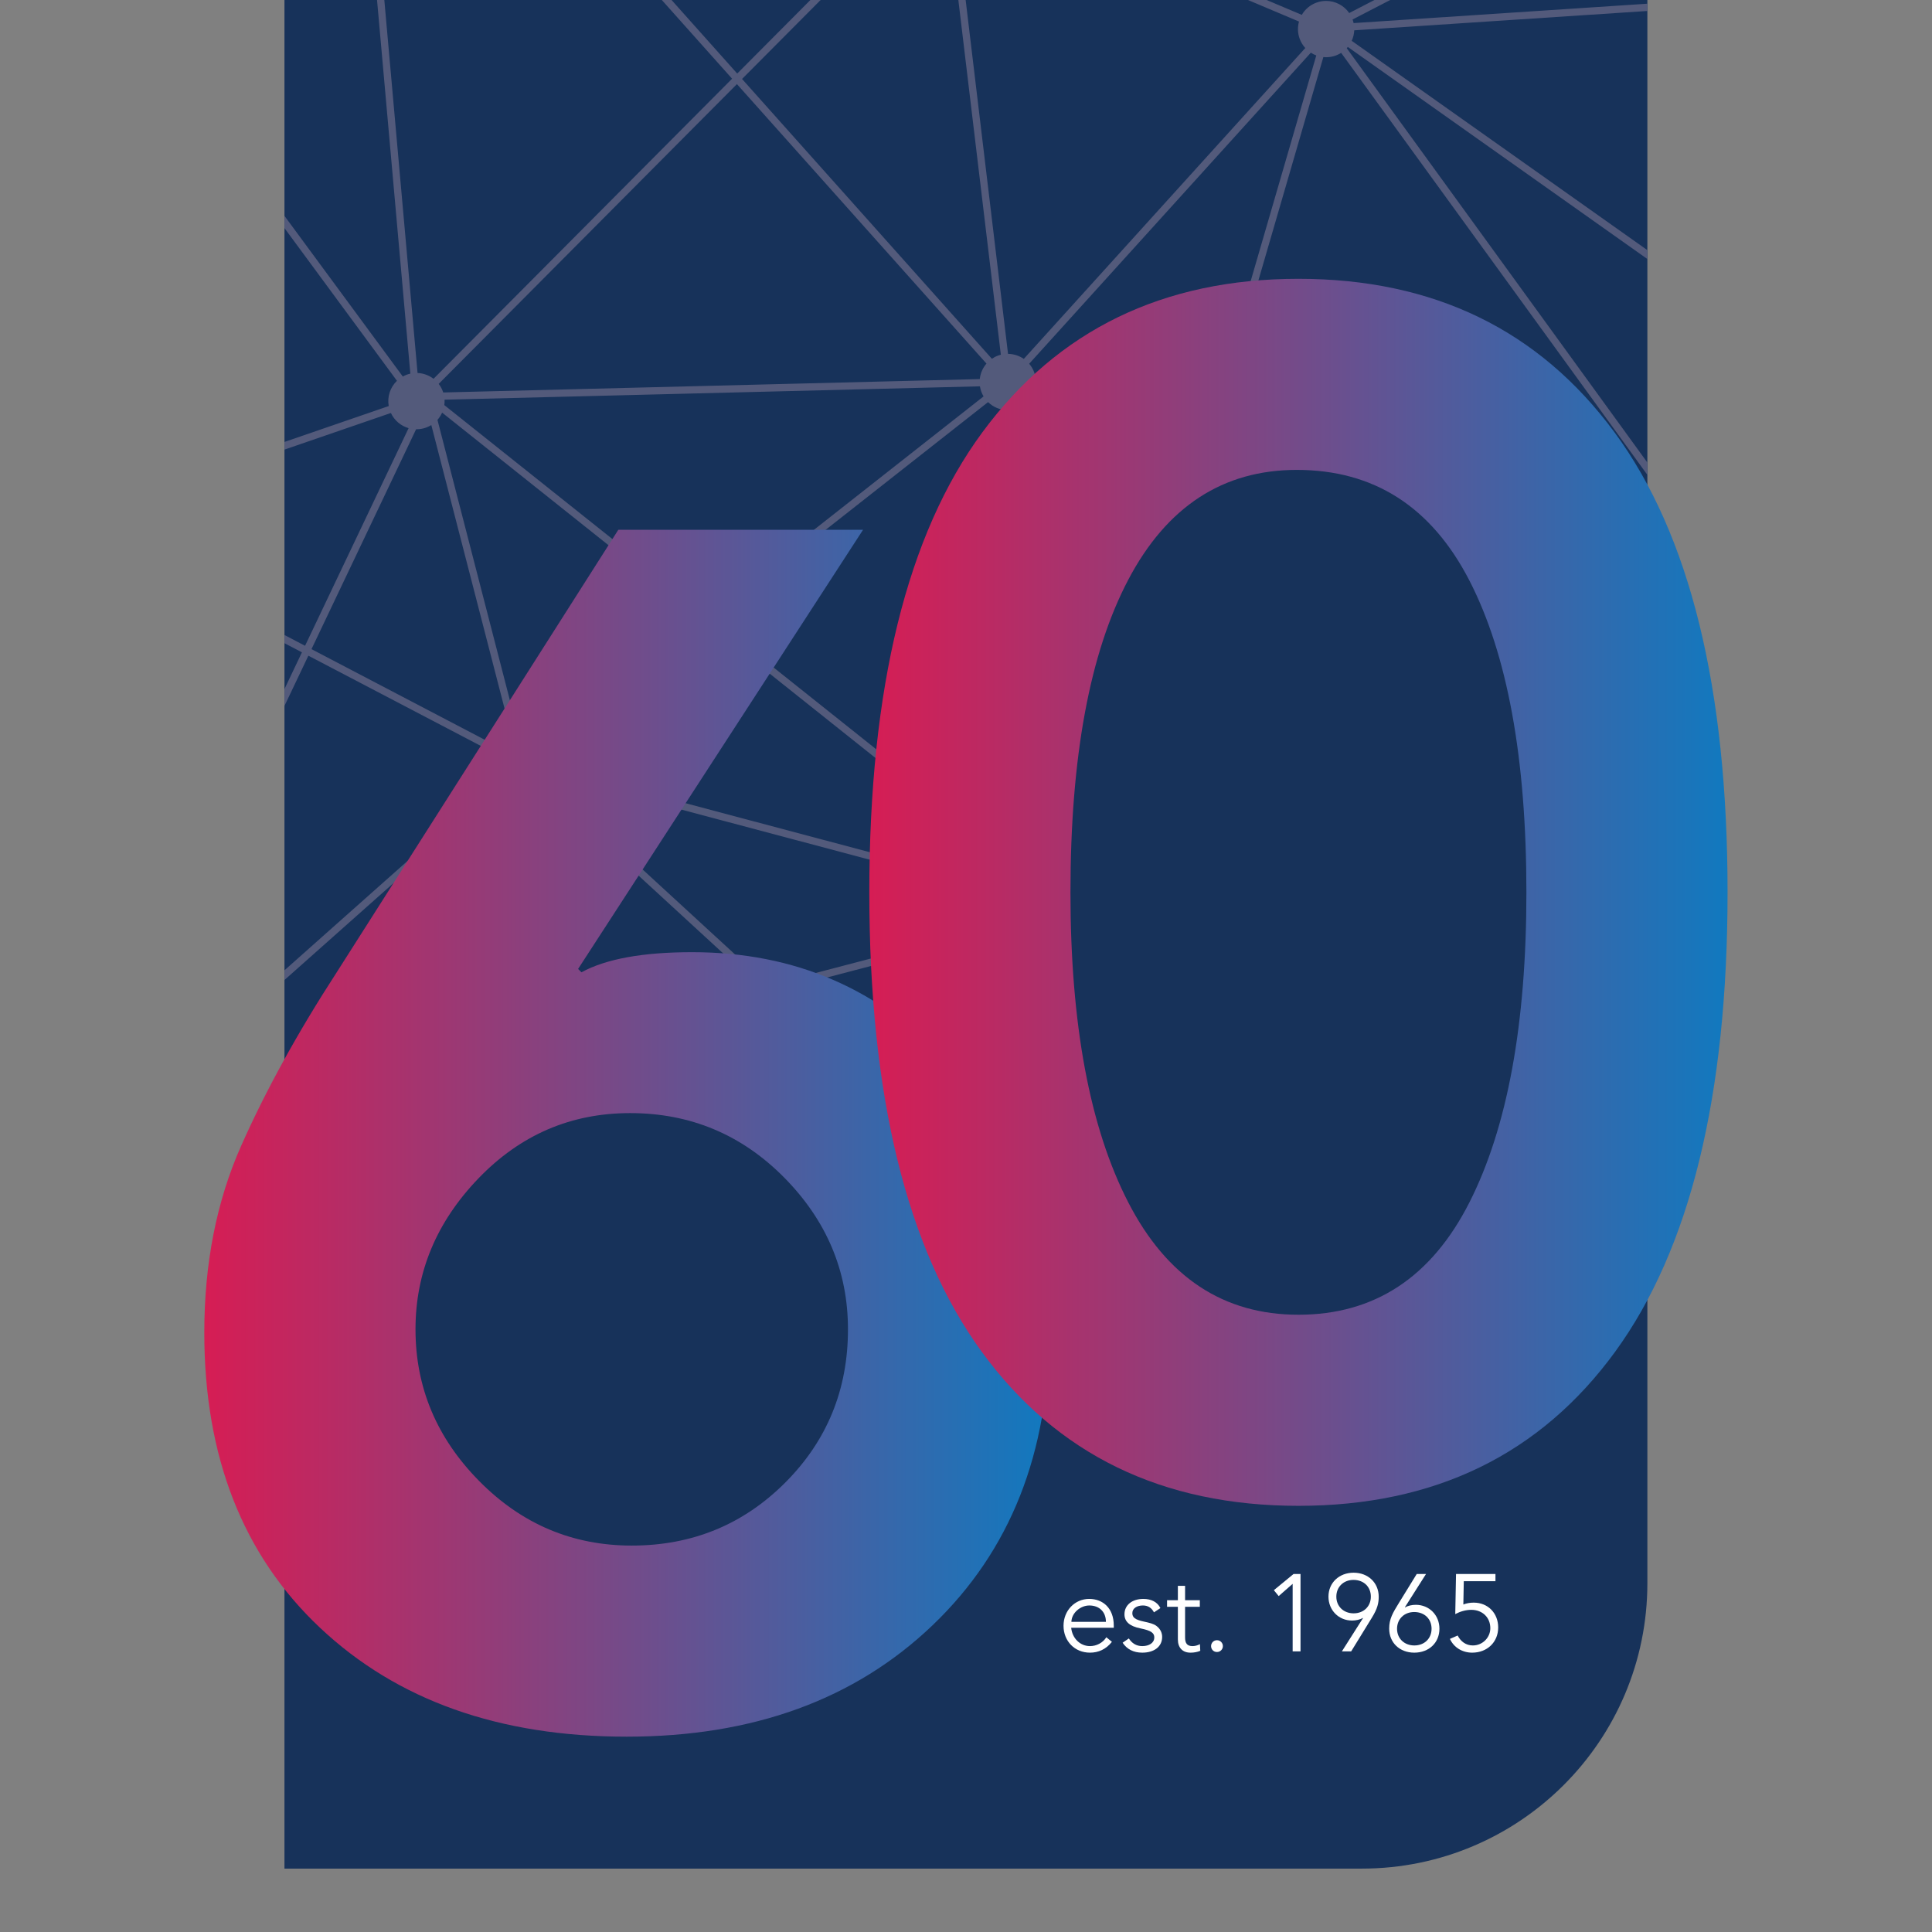 <?xml version="1.0" encoding="UTF-8" standalone="no"?><!DOCTYPE svg PUBLIC "-//W3C//DTD SVG 1.1//EN" "http://www.w3.org/Graphics/SVG/1.1/DTD/svg11.dtd"><svg width="100%" height="100%" viewBox="0 0 4167 4167" version="1.1" xmlns="http://www.w3.org/2000/svg" xmlns:xlink="http://www.w3.org/1999/xlink" xml:space="preserve" xmlns:serif="http://www.serif.com/" style="fill-rule:evenodd;clip-rule:evenodd;stroke-linejoin:round;stroke-miterlimit:2;"><rect x="0" y="0" width="4167" height="4167" fill="#808080" stroke="none"/><g><path d="M2937.32,4030.28l-2323.78,0l-0,-4030.28l2939.58,0l0,3414.48c0,340.096 -275.704,615.8 -615.804,615.8Z" style="fill:#17325a;fill-rule:nonzero;"/><clipPath id="_clip1"><path d="M2937.32,4030.28l-2323.78,0l-0,-4030.28l2939.58,0l0,3414.48c0,340.096 -275.704,615.8 -615.804,615.8Z" clip-rule="nonzero"/></clipPath><g clip-path="url(#_clip1)"><path d="M2638.38,3098.09c-24.808,0 -48.1,-15.312 -57.083,-39.975c-3.071,-8.429 -4.1,-17.091 -3.442,-25.491l-1964.32,-411.917l-0,-15.975l1967.49,412.588c1.863,-5.325 4.471,-10.363 7.725,-14.984l-935.329,-859.916l-1039.89,272.445l-0,-16.162l1026.21,-268.862l-473.312,-435.159c-5.288,4.438 -11.367,8.092 -18.23,10.592c-6.854,2.496 -13.858,3.679 -20.754,3.679c-15.108,0 -29.654,-5.692 -40.754,-15.704l-473.158,420.475l-0,-20.921l463.025,-411.467c-2.475,-3.804 -4.605,-7.908 -6.221,-12.354c-5.225,-14.346 -4.654,-29.358 0.429,-42.567l-405.671,-212.199l-51.562,108.375l-0,-36.409l37.691,-79.216l-37.691,-19.713l-0,-17.654l44.42,23.237l223.321,-469.383c-16.404,-4.771 -30.587,-16.342 -38.175,-32.733l-229.566,79.004l-0,-16.538l224.879,-77.387c-3.621,-20.242 3.325,-40.65 17.742,-54.475l-242.621,-329.379l-0,-26.363l255.237,346.504c2.738,-1.512 5.575,-2.895 8.608,-3.996c2.53,-0.925 5.088,-1.604 7.655,-2.174l-71.813,-805.913l15.696,-0l71.688,804.479c12.562,0.509 24.595,4.95 34.47,12.496l643.925,-647.229l-151.558,-169.746l20.967,-0l141.637,158.637l157.825,-158.637l22.063,-0l-169.45,170.325l538.837,603.496c4.104,-2.804 8.575,-5.2 13.459,-6.979c1.945,-0.709 3.895,-1.304 5.862,-1.804l-91.654,-765.038l15.75,-0l91.429,763.233c12.258,0.125 24.096,3.95 34.008,10.817l607.105,-670.483c-5.163,-5.68 -9.355,-12.413 -12.142,-20.071c-4.504,-12.367 -4.688,-25.229 -1.413,-37.009l-110.021,-46.487l40.192,-0l75.879,32.063c6.896,-11.817 17.792,-21.388 31.65,-26.434c6.85,-2.492 13.85,-3.675 20.734,-3.675c19.754,0 38.533,9.742 49.912,26.159l54.35,-28.113l34.046,-0l-81.154,41.975c0.937,2.592 1.625,5.204 2.196,7.825l633.608,-41.808l0,15.671l-632.217,41.712c-0.35,7.896 -2.241,15.583 -5.487,22.654l637.704,451.483l0,19.167l-646.05,-457.396c-0.754,0.917 -1.521,1.817 -2.325,2.688l648.375,893.629l0,26.629l-660.417,-910.217c-3.616,2.288 -7.512,4.25 -11.696,5.776c-6.808,2.475 -13.762,3.62 -20.608,3.62c-2.05,0 -4.091,-0.104 -6.121,-0.304l-229.629,789.617l928.471,199.25l0,15.975l-932.85,-200.175l-284.575,978.566c8.804,3.855 16.667,9.771 22.846,17.401l1194.58,-735.159l0,18.367l-1186.39,730.125c0.6,1.346 1.213,2.683 1.73,4.087c10.954,30.079 -3.376,63.146 -32.092,76.092l291.967,960.204c3.358,-0.571 6.72,-0.846 10.054,-0.846c7.354,0 14.575,1.346 21.337,3.892l893.396,-1680.75l0,33.308l-879.583,1654.76c9.716,6.891 17.529,16.679 21.916,28.72c11.479,31.521 -4.77,66.384 -36.291,77.867c-6.863,2.5 -13.884,3.683 -20.784,3.683Zm-383.225,-1113.33l-583.741,152.942l927.95,853.137c4.17,-3.5 8.854,-6.487 14.021,-8.816l-291.971,-960.2c-3.354,0.566 -6.704,0.842 -10.034,0.842c-24.091,-0 -46.721,-14.459 -56.225,-37.905Zm-1071.19,-314.529c-1.788,4.571 -4.092,8.929 -6.925,12.954l480.695,441.938l593.421,-155.475c-0.675,-5.254 -0.654,-10.496 0.025,-15.617l-1067.22,-283.8Zm340.162,-325.617l-345.162,271.438c2.191,3.517 4.058,7.308 5.533,11.354c3.333,9.154 4.267,18.579 3.229,27.642l1067.51,283.883c1.187,-2.896 2.558,-5.712 4.179,-8.392l-735.292,-585.925Zm606.971,-477.341l-594.346,467.408l732.413,583.634c5.95,-5.763 13.141,-10.425 21.429,-13.442c1.917,-0.7 3.846,-1.288 5.783,-1.783l-71.991,-594.542l-51.342,-423.938c-15.733,-0.141 -30.783,-6.416 -41.946,-17.337Zm99.733,-23.071c-5.85,16.492 -18.741,30.342 -36.471,36.796c-1.916,0.7 -3.845,1.287 -5.783,1.783l50.367,415.917l72.962,602.562c2.959,0.03 5.896,0.217 8.784,0.671l284.258,-977.446l-374.117,-80.283Zm-1333.38,81.65l-225.629,474.233l406.346,212.55c6.488,-9.004 15.533,-16.266 26.512,-20.695l-174.416,-675.205c-3.504,2.18 -7.279,4.042 -11.309,5.509c-6.85,2.496 -13.849,3.616 -20.737,3.616c-0.254,0 -0.512,-0.004 -0.767,-0.008Zm229.959,661.629c15.504,0 30.404,5.988 41.6,16.508l342.55,-269.391l-557.98,-444.633c-2.533,5.658 -5.895,10.933 -10.049,15.604l176.279,682.391c2.541,-0.32 5.075,-0.479 7.6,-0.479Zm986.141,-754.246l-1154.71,28.83c0.2,3.933 0.012,7.841 -0.538,11.675l565.879,450.929l597.221,-469.675c-1.912,-3.217 -3.583,-6.638 -4.912,-10.284c-1.379,-3.791 -2.338,-7.633 -2.938,-11.475Zm713.7,-719.579l-607.496,670.9c4.576,5.363 8.338,11.567 10.892,18.579c3.104,8.525 4.117,17.284 3.413,25.767l375.258,80.533l229.696,-789.841c-4.125,-1.542 -8.058,-3.546 -11.763,-5.938Zm-1237.82,67.775l-643.242,646.542c3.75,4.85 6.842,10.337 9.054,16.404c0.254,0.704 0.421,1.408 0.65,2.112l389.184,-9.712l768.129,-19.175c1.304,-12.35 6.333,-24.029 14.42,-33.396l-538.195,-602.775Z" style="fill:#535a7b;fill-rule:nonzero;"/><path d="M1951.63,2867.21c0,318.663 -258.325,576.984 -576.987,576.984c-318.659,-0 -576.984,-258.321 -576.984,-576.984c0,-318.658 258.325,-576.983 576.984,-576.983c318.662,-0 576.987,258.325 576.987,576.983Z" style="fill:#17325a;fill-rule:nonzero;"/><path d="M3516.33,1923.5c0,607.613 -310.866,1100.18 -694.337,1100.18c-383.471,0 -694.333,-492.566 -694.333,-1100.18c-0,-607.613 310.862,-1100.18 694.333,-1100.18c383.471,-0 694.337,492.57 694.337,1100.18Z" style="fill:#17325a;fill-rule:nonzero;"/></g><path d="M896.167,2867.17c-0,125.35 45.754,234.433 137.387,327.187c91.567,92.817 201.217,139.2 329,139.2c130.154,0 240.421,-45.2 330.809,-135.583c90.387,-90.384 135.579,-200.654 135.579,-330.804c-0,-125.296 -45.813,-234.384 -137.388,-327.196c-91.625,-92.763 -202.458,-139.196 -332.617,-139.196c-127.779,0 -236.812,47.004 -327.195,141.004c-90.384,94 -135.575,202.459 -135.575,325.388Zm965.316,-1724.55l-614.62,947.233l7.229,7.233c52.987,-28.92 132.529,-43.387 238.616,-43.387c221.725,-0 405.492,79.537 551.35,238.621c145.8,159.079 218.729,351.933 218.729,578.462c0,262.738 -83.774,474.238 -251.266,634.5c-167.554,160.325 -387.471,240.429 -659.813,240.429c-274.779,0 -495.308,-78.3 -661.616,-235.004c-166.313,-156.646 -249.467,-368.771 -249.467,-636.308c-0,-149.417 26.496,-283.809 79.537,-403.121c52.992,-119.304 121.68,-244.038 206.08,-374.192l607.391,-954.466l527.85,-0Z" style="fill:url(#_Linear2);"/><path d="M2308.8,1924.58c-0,284.429 41.583,507.4 124.737,668.85c83.155,161.508 205.454,242.237 366.963,242.237c163.879,0 286.804,-80.729 368.766,-242.237c81.913,-161.45 122.926,-384.421 122.926,-668.85c-0,-289.233 -41.013,-513.388 -122.926,-672.467c-81.962,-159.075 -206.075,-238.616 -372.383,-238.616c-159.075,-0 -280.191,78.975 -363.346,236.812c-83.154,157.888 -124.737,382.663 -124.737,674.271Zm491.7,-1323.24c291.604,0 518.808,110.271 681.504,330.813c162.692,220.533 244.042,551.346 244.042,992.425c-0,438.708 -80.788,768.9 -242.238,990.625c-161.504,221.775 -389.275,332.617 -683.308,332.617c-294.096,-0 -521.863,-110.842 -683.313,-332.617c-161.508,-221.725 -242.233,-551.917 -242.233,-990.625c0,-441.079 81.35,-771.892 244.038,-992.425c162.691,-220.542 389.841,-330.813 681.508,-330.813Z" style="fill:url(#_Linear3);"/><path d="M2385.27,3498.07c-0,-21.438 -14.138,-35.338 -35.809,-35.338c-18.845,0 -38.166,15.784 -38.641,35.338l74.45,-0Zm16.962,8.008l0,4.717l-91.883,-0c2.358,23.087 19.558,39.583 40.525,39.583c14.138,-0 27.8,-7.075 35.337,-19.087l12.021,9.895c-12.962,16.259 -29.216,23.325 -47.358,23.325c-33.221,0 -57.017,-25.212 -57.017,-57.958c0,-32.983 24.504,-57.954 55.367,-57.954c29.921,-0 53.008,20.258 53.008,57.479Z" style="fill:#fff;fill-rule:nonzero;"/><path d="M2502.8,3468.38l-13.896,9.188c-4.712,-9.188 -12.487,-14.842 -23.795,-14.842c-13.192,0 -22.855,6.358 -22.855,16.492c0,9.191 5.417,14.137 25.446,18.375c12.013,2.591 20.259,4.712 26.15,8.954c9.659,7.067 12.725,16.254 12.725,24.029c0,20.967 -17.2,33.929 -42.883,33.929c-18.846,0 -32.979,-7.304 -42.404,-21.445l13.429,-9.184c6.596,10.129 15.783,16.496 28.975,16.496c14.841,-0 25.683,-6.837 25.917,-18.379c0.237,-9.663 -6.359,-15.079 -29.684,-19.788c-23.796,-4.716 -34.637,-14.845 -34.637,-30.391c-0,-20.03 16.495,-33.221 40.762,-33.221c17.2,-0 30.392,6.829 36.75,19.787Z" style="fill:#fff;fill-rule:nonzero;"/><path d="M2556.02,3420.33l-0,31.1l31.808,-0l0,14.133l-31.808,0l-0,65.967c-0,12.013 3.775,18.85 16.021,18.85c5.425,-0 11.312,-1.65 16.021,-4.246l0.708,14.371c-5.888,2.592 -13.429,4.008 -20.967,4.008c-17.2,0 -27.333,-10.604 -27.333,-28.512l-0,-70.438l-23.317,0l0,-14.133l23.317,-0l-0,-31.1l15.55,0Z" style="fill:#fff;fill-rule:nonzero;"/><path d="M2637.53,3550.38c-0,6.829 -5.417,12.717 -12.721,12.717c-7.537,-0 -12.725,-5.888 -12.725,-12.717c0,-6.837 5.421,-12.729 12.725,-12.729c7.304,-0 12.721,5.892 12.721,12.729Z" style="fill:#fff;fill-rule:nonzero;"/><path d="M2805,3394.88l0,166.8l-16.967,0l0,-145.6l-30.154,26.392l-10.362,-12.721l42.404,-34.871l15.079,0Z" style="fill:#fff;fill-rule:nonzero;"/><path d="M2919.47,3479.69c22.146,-0 37.221,-15.313 37.221,-36.042c-0,-20.738 -14.842,-36.05 -37.459,-36.05c-21.437,0 -36.987,15.075 -36.987,36.05c-0,21.438 16.021,36.042 37.225,36.042Zm54.187,-35.809c0,13.192 -2.358,25.204 -14.608,45l-44.762,72.796l-20.021,0l45.466,-71.616l-0.471,-0.471c-5.891,3.766 -14.841,5.65 -23.087,5.65c-28.979,-0 -50.892,-22.38 -50.892,-51.592c0,-29.921 23.088,-51.6 54.188,-51.6c31.1,-0 54.187,21.442 54.187,51.833Z" style="fill:#fff;fill-rule:nonzero;"/><path d="M3050.43,3548.96c22.146,0 37.225,-15.312 37.225,-36.05c0,-20.729 -14.841,-36.045 -37.462,-36.045c-21.438,-0 -36.988,15.079 -36.988,36.045c0,21.446 16.021,36.05 37.225,36.05Zm25.213,-154.079l-45.471,71.621l0.471,0.471c5.654,-3.771 14.841,-5.659 23.087,-5.659c28.509,0 50.888,21.913 50.888,51.596c-0,30.392 -22.854,51.6 -54.188,51.6c-31.8,0 -54.187,-21.679 -54.187,-51.837c-0,-20.967 7.546,-33.683 21.679,-56.538l37.696,-61.254l20.025,0Z" style="fill:#fff;fill-rule:nonzero;"/><path d="M3225.45,3394.88l0,15.55l-68.316,0l-0.946,50.179c7.304,-2.825 14.841,-4.004 22.383,-4.004c31.1,0 52.771,23.088 52.771,53.479c-0,32.046 -24.029,54.425 -56.075,54.425c-20.967,0 -39.342,-10.841 -48.063,-29.683l16.729,-7.304c6.596,12.954 17.909,21.437 32.751,21.437c20.966,0 37.695,-16.962 37.695,-37.225c0,-23.321 -17.2,-39.579 -40.996,-39.579c-12.012,0 -24.025,3.529 -34.629,9.188l1.65,-86.463l85.046,0Z" style="fill:#fff;fill-rule:nonzero;"/></g><defs><linearGradient id="_Linear2" x1="0" y1="0" x2="1" y2="0" gradientUnits="userSpaceOnUse" gradientTransform="matrix(1822.16,0,0,1822.16,440.625,2444.16)"><stop offset="0" style="stop-color:#d61d54;stop-opacity:1"/><stop offset="1" style="stop-color:#1179bf;stop-opacity:1"/></linearGradient><linearGradient id="_Linear3" x1="0" y1="0" x2="1" y2="0" gradientUnits="userSpaceOnUse" gradientTransform="matrix(1851.09,0,0,1851.09,1874.95,1924.58)"><stop offset="0" style="stop-color:#d61d54;stop-opacity:1"/><stop offset="1" style="stop-color:#1179bf;stop-opacity:1"/></linearGradient></defs></svg>
